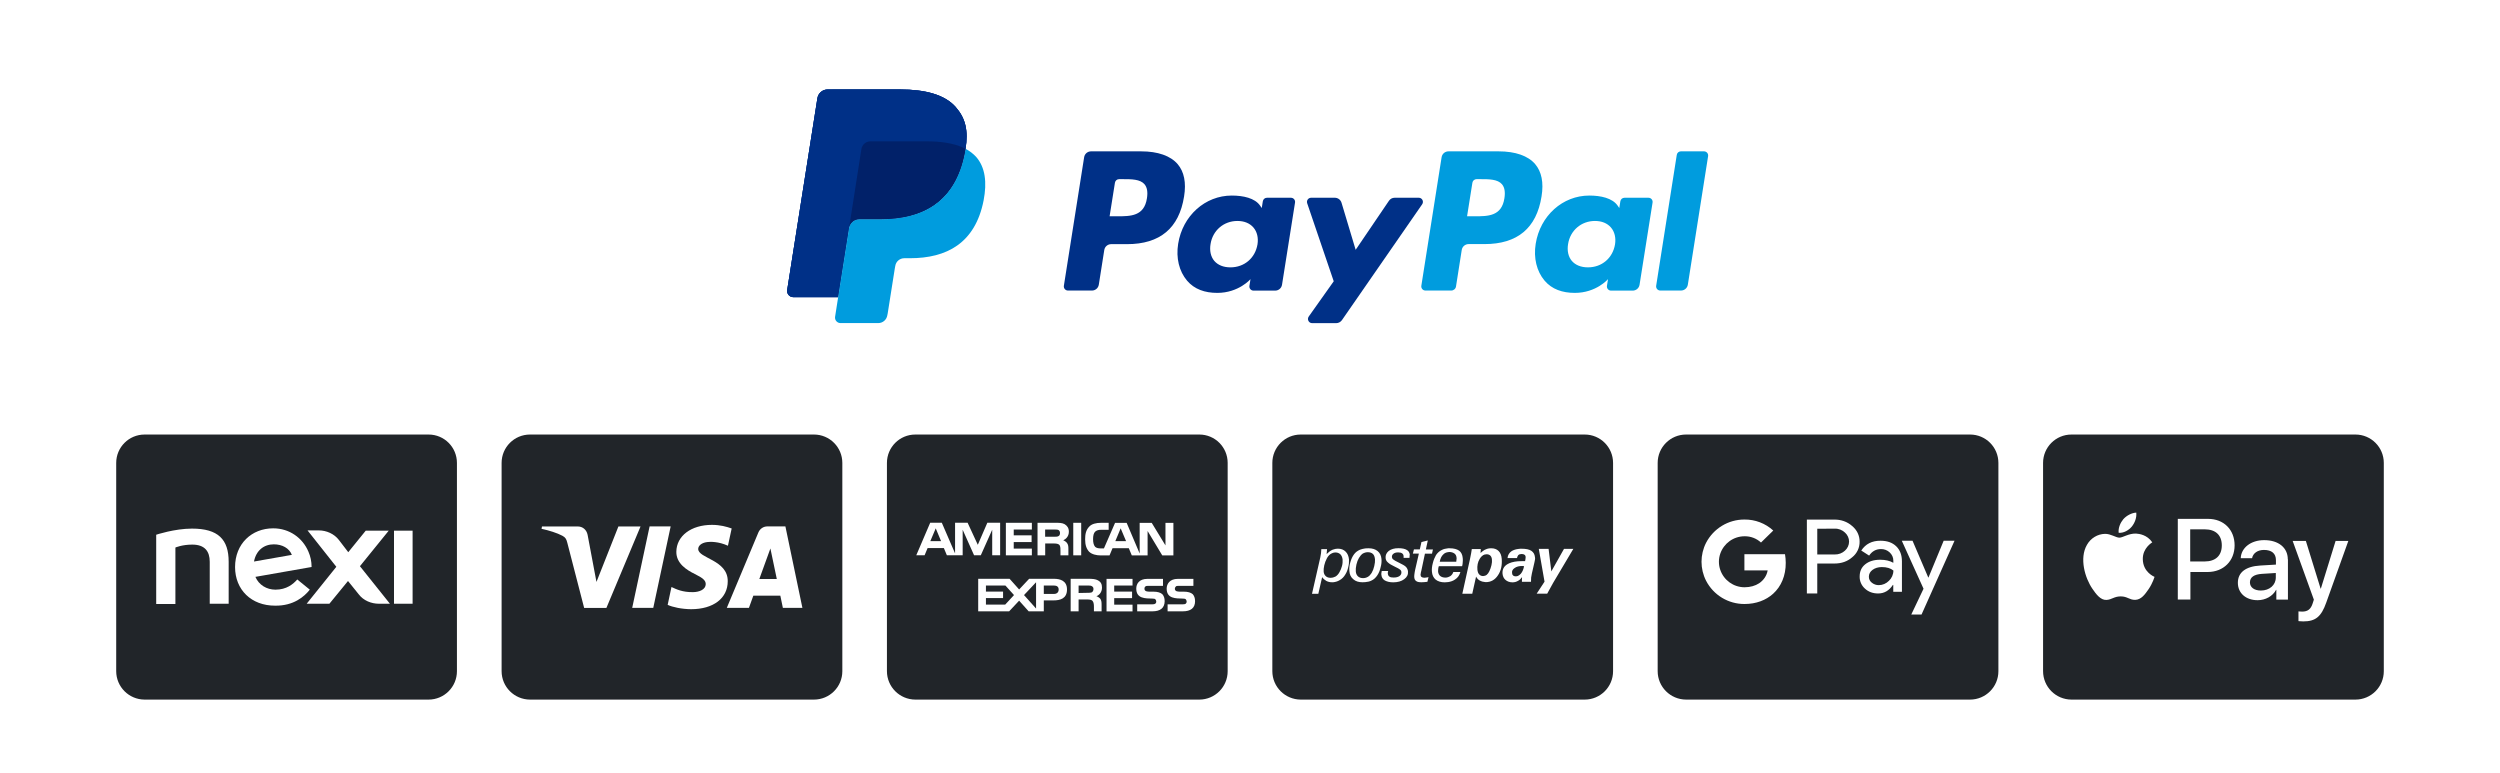 <?xml version="1.0" encoding="utf-8"?>
<!-- Generator: Adobe Illustrator 26.2.1, SVG Export Plug-In . SVG Version: 6.00 Build 0)  -->
<svg version="1.1" id="Livello_1" xmlns="http://www.w3.org/2000/svg" xmlns:xlink="http://www.w3.org/1999/xlink" x="0px" y="0px"
	 viewBox="0 0 375 116" style="enable-background:new 0 0 375 116;" xml:space="preserve">
<style type="text/css">
	.st0{fill:#212529;}
	.st1{fill:#003087;}
	.st2{fill:#009CDE;}
	.st3{fill:#012169;}
</style>
<g>
	<g>
		<g>
			<path class="st0" d="M333.27,81.81c0,1.53-0.93,2.41-2.58,2.41h-2.16V79.4h2.18C332.34,79.4,333.27,80.27,333.27,81.81z
				 M337.49,87.36c0,0.74,0.64,1.22,1.64,1.22c1.28,0,2.24-0.81,2.24-1.95v-0.68l-2.09,0.13C338.1,86.16,337.49,86.59,337.49,87.36
				L337.49,87.36z M357.57,69.44v31.24c0,2.36-1.91,4.26-4.26,4.26h-42.59c-2.36-0.01-4.26-1.92-4.26-4.27V69.44
				c0-2.36,1.91-4.26,4.26-4.26h42.6C355.66,65.18,357.57,67.08,357.57,69.44z M317.8,79.92c0.75,0.06,1.49-0.37,1.96-0.92
				c0.46-0.57,0.76-1.33,0.68-2.11c-0.66,0.03-1.47,0.44-1.95,1C318.08,78.38,317.71,79.17,317.8,79.92z M323.18,86.53
				c-0.02-0.02-1.74-0.67-1.76-2.67c-0.02-1.66,1.36-2.46,1.42-2.51c-0.78-1.15-1.99-1.28-2.41-1.31c-1.09-0.06-2.01,0.61-2.52,0.61
				c-0.52,0-1.31-0.59-2.16-0.57c-1.11,0.02-2.15,0.65-2.71,1.65c-1.16,2.01-0.3,4.97,0.83,6.6c0.55,0.81,1.22,1.7,2.09,1.66
				c0.82-0.04,1.15-0.53,2.15-0.53c1,0,1.29,0.53,2.16,0.52c0.91-0.02,1.47-0.81,2.03-1.62C322.9,87.47,323.16,86.59,323.18,86.53
				L323.18,86.53z M335.19,81.8c0-2.36-1.64-3.97-3.98-3.97h-4.54v12.1h1.89v-4.13h2.6C333.52,85.79,335.19,84.15,335.19,81.8z
				 M343.17,83.9c0-1.75-1.4-2.88-3.54-2.88c-2,0-3.46,1.15-3.52,2.71h1.7c0.14-0.75,0.84-1.24,1.78-1.24c1.16,0,1.8,0.53,1.8,1.53
				v0.67l-2.35,0.14c-2.19,0.13-3.36,1.03-3.36,2.59c0,1.57,1.22,2.61,2.96,2.61c1.18,0,2.27-0.6,2.77-1.55h0.04v1.46h1.74V83.9
				L343.17,83.9L343.17,83.9z M352.25,81.14h-1.91l-2.21,7.15h-0.04l-2.21-7.15h-1.98l3.18,8.81l-0.17,0.53
				c-0.28,0.91-0.76,1.26-1.59,1.26c-0.15,0-0.44-0.02-0.55-0.03v1.46l0.72,0.04c1.84,0,2.7-0.7,3.45-2.83L352.25,81.14z"/>
		</g>
	</g>
	<g>
		<path class="st0" d="M280.88,85.48c-0.36,0.27-0.55,0.61-0.55,1.02c-0.01,0.36,0.16,0.69,0.45,0.91c0.3,0.24,0.67,0.37,1.05,0.36
			c0.56,0,1.11-0.24,1.51-0.65c0.42-0.39,0.67-0.95,0.67-1.54c-0.42-0.35-1-0.52-1.75-0.52C281.7,85.07,281.25,85.21,280.88,85.48z"
			/>
		<path class="st0" d="M275.2,79.3l-2.61,0.01v3.86h2.61c0.57,0.02,1.13-0.19,1.54-0.57c0.4-0.36,0.62-0.85,0.62-1.36
			c0-0.51-0.22-1-0.62-1.36C276.32,79.49,275.77,79.27,275.2,79.3z"/>
		<path class="st0" d="M295.51,65.18h-42.6c-2.36,0-4.26,1.91-4.26,4.26v31.23c0,2.36,1.91,4.26,4.26,4.27h42.59
			c2.36,0,4.26-1.91,4.26-4.26V69.44C299.76,67.08,297.86,65.18,295.51,65.18z M265.96,89.07c-1.07,0.96-2.54,1.53-4.28,1.53
			c-2.43,0.01-4.65-1.33-5.77-3.49c-0.91-1.79-0.91-3.9,0-5.69c1.12-2.15,3.34-3.5,5.76-3.49c1.59-0.02,3.14,0.57,4.32,1.65
			l-1.84,1.8c-0.67-0.62-1.56-0.96-2.48-0.94c-1.65,0.01-3.09,1.06-3.63,2.61c-0.27,0.79-0.27,1.64,0,2.43
			c0.53,1.55,1.98,2.6,3.63,2.61c0.87,0,1.62-0.22,2.2-0.6c0.67-0.45,1.14-1.13,1.28-1.93h-3.49v-2.43h6.09
			c0.07,0.42,0.11,0.85,0.11,1.28C267.88,86.34,267.18,87.97,265.96,89.07z M277.83,83.59c-0.72,0.63-1.61,0.94-2.67,0.94h-2.57
			v4.49h-1.56V77.94h4.12c0.98-0.02,1.94,0.31,2.67,0.96c0.73,0.6,1.13,1.45,1.12,2.34C278.96,82.15,278.55,83.02,277.83,83.59z
			 M285.28,88.77h-1.29v-1.03h-0.06c-0.56,0.85-1.29,1.28-2.21,1.28c-0.79,0-1.45-0.24-1.98-0.73c-0.52-0.46-0.81-1.13-0.79-1.82
			c0-0.76,0.27-1.38,0.84-1.83c0.56-0.45,1.31-0.68,2.24-0.68c0.79,0,1.45,0.16,1.97,0.46V84.1c0.01-0.47-0.2-0.92-0.55-1.24
			c-0.35-0.33-0.82-0.51-1.3-0.5c-0.75,0-1.34,0.33-1.78,0.98l-1.18-0.76c0.65-0.99,1.61-1.48,2.89-1.47c0.99,0,1.77,0.27,2.35,0.83
			c0.57,0.55,0.86,1.31,0.86,2.26V88.77z M288.23,92.18h-1.54l1.84-3.87l-3.26-7.2h1.61l2.36,5.52h0.03l2.28-5.52h1.63L288.23,92.18
			z"/>
	</g>
	<g>
		<path class="st0" d="M205.16,82.83c-0.13,0-0.23,0.02-0.36,0.05c-0.13,0.04-0.27,0.09-0.39,0.16c-0.22,0.16-0.41,0.38-0.57,0.66
			c-0.16,0.27-0.29,0.59-0.38,0.99c-0.09,0.39-0.11,0.74-0.09,1.02c0.02,0.32,0.14,0.56,0.32,0.74c0.2,0.18,0.45,0.27,0.77,0.27
			c0.13,0,0.23-0.02,0.34-0.04c0.14-0.04,0.29-0.09,0.39-0.16c0.22-0.13,0.39-0.32,0.56-0.59c0.18-0.31,0.31-0.65,0.39-1.02
			c0.09-0.39,0.13-0.72,0.11-1.01c-0.04-0.38-0.14-0.65-0.32-0.81C205.75,82.92,205.5,82.83,205.16,82.83z"/>
		<path class="st0" d="M228.33,84.9c-0.23,0-0.45,0.02-0.63,0.07c-0.2,0.05-0.36,0.13-0.5,0.23c-0.31,0.2-0.43,0.45-0.39,0.74
			c0,0.16,0.05,0.29,0.16,0.38c0.09,0.09,0.22,0.13,0.38,0.13c0.13,0,0.25-0.02,0.36-0.07c0.14-0.07,0.29-0.18,0.43-0.34
			c0.23-0.29,0.39-0.66,0.47-1.11c-0.04-0.02-0.07-0.02-0.11-0.02C228.44,84.9,228.4,84.9,228.33,84.9z"/>
		<path class="st0" d="M223,83.14c-0.11,0-0.2,0.02-0.31,0.04c-0.29,0.09-0.54,0.32-0.74,0.66c-0.29,0.48-0.39,1.02-0.34,1.62
			c0.04,0.31,0.11,0.54,0.27,0.7c0.14,0.16,0.34,0.25,0.59,0.25c0.07,0,0.14-0.02,0.22-0.04c0.11-0.02,0.22-0.07,0.31-0.14
			c0.16-0.13,0.29-0.31,0.41-0.56c0.13-0.27,0.23-0.57,0.31-0.9s0.09-0.59,0.07-0.83c-0.02-0.27-0.11-0.47-0.23-0.59
			C223.41,83.21,223.23,83.14,223,83.14z"/>
		<path class="st0" d="M218.44,84.25c0.02-0.16,0.04-0.29,0.04-0.38c0.02-0.09,0.02-0.16,0-0.23c-0.02-0.27-0.13-0.47-0.31-0.61
			c-0.2-0.14-0.45-0.23-0.77-0.23c-0.05,0-0.13,0.02-0.18,0.02c-0.29,0.04-0.54,0.14-0.74,0.36c-0.25,0.23-0.43,0.59-0.52,1.08h1.26
			H218.44z"/>
		<path class="st0" d="M237.71,65.18h-42.6c-2.36,0-4.26,1.91-4.26,4.26v31.23c0,2.36,1.91,4.26,4.26,4.27h42.59
			c2.36,0,4.26-1.91,4.26-4.26V69.44C241.96,67.08,240.05,65.18,237.71,65.18z M202.23,85.09c-0.09,0.41-0.23,0.77-0.43,1.08
			c-0.22,0.38-0.5,0.66-0.86,0.86c-0.29,0.18-0.61,0.27-0.97,0.31c-0.05,0-0.11,0-0.16,0c-0.34,0-0.61-0.07-0.86-0.2
			c-0.23-0.13-0.45-0.32-0.63-0.57l-0.57,2.5h-0.95l1.24-5.44c0.04-0.22,0.07-0.41,0.11-0.63c0.02-0.22,0.04-0.41,0.05-0.63h0.86
			l-0.07,0.74c0.27-0.27,0.54-0.48,0.81-0.61c0.05-0.04,0.13-0.05,0.18-0.07c0.22-0.09,0.47-0.13,0.7-0.13
			c0.47,0,0.86,0.14,1.15,0.43c0.31,0.29,0.47,0.7,0.52,1.2C202.37,84.29,202.34,84.68,202.23,85.09z M206.61,86.28
			c-0.25,0.38-0.54,0.65-0.9,0.81c-0.25,0.13-0.56,0.2-0.92,0.23c-0.13,0-0.27,0.02-0.41,0.02c-0.57,0-1.04-0.14-1.38-0.45
			c-0.36-0.29-0.56-0.7-0.59-1.22c-0.04-0.43,0-0.86,0.14-1.33c0.13-0.47,0.31-0.86,0.56-1.2c0.23-0.31,0.52-0.52,0.88-0.68
			c0.23-0.09,0.52-0.16,0.81-0.2c0.14-0.02,0.31-0.02,0.47-0.02c0.57,0,1.02,0.14,1.36,0.41c0.36,0.29,0.54,0.68,0.59,1.18
			c0.04,0.39,0,0.83-0.13,1.27C206.99,85.56,206.82,85.96,206.61,86.28z M211.44,83.41c0,0.05,0,0.14-0.02,0.27h-0.88
			c0-0.05,0-0.11,0-0.14c0-0.04,0-0.09,0-0.13c-0.02-0.18-0.09-0.32-0.23-0.41c-0.13-0.09-0.32-0.14-0.59-0.14
			c-0.31,0-0.54,0.07-0.7,0.2c-0.18,0.13-0.25,0.31-0.23,0.52c0.02,0.13,0.07,0.25,0.2,0.34c0.11,0.11,0.38,0.25,0.79,0.45
			c0.57,0.27,0.97,0.5,1.13,0.68c0.16,0.18,0.27,0.41,0.29,0.68c0.04,0.45-0.14,0.84-0.57,1.15c-0.41,0.31-0.97,0.47-1.65,0.47
			c-0.54,0-0.95-0.11-1.27-0.29c-0.31-0.2-0.47-0.47-0.5-0.83c-0.02-0.07-0.02-0.16,0-0.27c0.02-0.09,0.04-0.2,0.05-0.31h0.97
			c-0.04,0.09-0.05,0.16-0.05,0.23c-0.02,0.07-0.02,0.13,0,0.18c0.02,0.2,0.09,0.34,0.23,0.43c0.14,0.11,0.34,0.14,0.63,0.14
			c0.38,0,0.66-0.07,0.88-0.22c0.22-0.16,0.31-0.36,0.29-0.59c0-0.14-0.07-0.27-0.2-0.38c-0.13-0.11-0.38-0.25-0.77-0.43
			c-0.5-0.23-0.86-0.45-1.06-0.65c-0.22-0.18-0.32-0.41-0.34-0.66c-0.04-0.43,0.13-0.77,0.47-1.06c0.36-0.27,0.84-0.41,1.45-0.41
			c0.56,0,0.97,0.09,1.24,0.25c0.29,0.16,0.43,0.39,0.47,0.74C211.44,83.28,211.44,83.33,211.44,83.41z M214.11,87.27
			c-0.18,0.02-0.34,0.04-0.48,0.05c-0.14,0-0.29,0.02-0.41,0.02c-0.36,0-0.63-0.05-0.79-0.18c-0.18-0.11-0.27-0.31-0.29-0.57
			c-0.02-0.09,0-0.25,0.02-0.45c0.02-0.22,0.07-0.43,0.11-0.66l0.56-2.44h-0.9l0.16-0.63h0.88l0.25-1.11l0.95-0.23l-0.29,1.35h1.06
			l-0.14,0.63h-1.06l-0.54,2.55c-0.05,0.2-0.09,0.34-0.09,0.43c-0.02,0.11-0.04,0.18-0.02,0.23c0,0.14,0.05,0.23,0.14,0.29
			c0.09,0.07,0.25,0.11,0.47,0.11c0.07,0,0.18-0.02,0.29-0.04c0.09,0,0.2-0.04,0.29-0.05L214.11,87.27z M216.02,86.39
			c0.2,0.16,0.45,0.25,0.79,0.25c0.14,0,0.29-0.02,0.41-0.07c0.11-0.04,0.22-0.09,0.31-0.14c0.22-0.14,0.38-0.36,0.47-0.63h1.06
			c-0.13,0.48-0.39,0.86-0.81,1.13c-0.29,0.2-0.63,0.32-1.02,0.38c-0.16,0.02-0.34,0.04-0.52,0.04c-0.57,0-1.02-0.14-1.36-0.41
			c-0.32-0.27-0.52-0.66-0.56-1.17c-0.04-0.38,0-0.81,0.13-1.29c0.11-0.47,0.29-0.88,0.48-1.22c0.22-0.32,0.5-0.59,0.84-0.75
			c0.29-0.16,0.61-0.23,0.99-0.27c0.07,0,0.13,0,0.2,0c0.63,0,1.11,0.13,1.44,0.36c0.31,0.23,0.5,0.61,0.54,1.13
			c0.02,0.18,0.02,0.38,0,0.57c0,0.2-0.04,0.41-0.09,0.63h-2.08h-1.42c-0.05,0.14-0.07,0.27-0.09,0.41
			c-0.02,0.13-0.02,0.25-0.02,0.36C215.73,85.99,215.84,86.23,216.02,86.39z M224.69,86.3c-0.45,0.68-1.06,1.02-1.81,1.02
			c-0.05,0-0.13-0.02-0.18-0.02c-0.27-0.02-0.5-0.09-0.7-0.2c-0.25-0.13-0.45-0.34-0.59-0.61l-0.57,2.57h-1.49l1.15-5.21
			c0.14-0.66,0.23-1.17,0.27-1.49h1.35l-0.04,0.59c0.22-0.2,0.41-0.36,0.63-0.48c0.05-0.02,0.09-0.04,0.13-0.05
			c0.25-0.13,0.54-0.18,0.84-0.18c0.47,0,0.84,0.14,1.11,0.41c0.27,0.27,0.43,0.66,0.47,1.18C225.33,84.81,225.15,85.63,224.69,86.3
			z M230.25,83.93c-0.02,0.13-0.05,0.29-0.09,0.45l-0.38,1.65c-0.05,0.2-0.07,0.39-0.11,0.61c-0.02,0.22-0.02,0.41-0.02,0.63h-1.36
			c0-0.11,0-0.22,0-0.34c0-0.13,0.02-0.23,0.02-0.36c-0.18,0.25-0.39,0.45-0.61,0.56l-0.04,0.02c-0.23,0.13-0.48,0.2-0.79,0.2
			c-0.43,0-0.77-0.13-1.04-0.36c-0.27-0.23-0.41-0.54-0.45-0.93c-0.05-0.61,0.18-1.08,0.68-1.4c0.39-0.25,0.93-0.41,1.63-0.47
			c0.2-0.02,0.43-0.02,0.66-0.02c0.11,0,0.2,0,0.25,0c0.05,0,0.11,0,0.16,0c0.04-0.18,0.07-0.31,0.07-0.41
			c0.02-0.09,0.02-0.16,0.02-0.23c-0.02-0.14-0.07-0.25-0.18-0.32c-0.09-0.07-0.23-0.11-0.41-0.11c-0.22,0-0.38,0.05-0.48,0.14
			c-0.04,0.04-0.07,0.05-0.09,0.11c-0.07,0.09-0.11,0.22-0.14,0.36h-1.42c0.04-0.45,0.25-0.79,0.61-1.04
			c0.27-0.16,0.57-0.27,0.95-0.32c0.18-0.04,0.38-0.04,0.57-0.04c0.63,0,1.1,0.09,1.44,0.31c0.32,0.22,0.5,0.52,0.54,0.93
			C230.27,83.66,230.27,83.78,230.25,83.93z M232.96,87.45l-0.88,1.6h-1.58l1.18-1.8l-0.86-4.92h1.47l0.41,3.38l1.9-3.38h1.4
			L232.96,87.45z"/>
		<path class="st0" d="M200.33,82.87c-0.13,0-0.25,0.02-0.36,0.05c-0.13,0.04-0.25,0.11-0.38,0.18c-0.23,0.16-0.43,0.39-0.57,0.68
			c-0.16,0.29-0.29,0.63-0.38,1.01c-0.09,0.39-0.11,0.7-0.09,0.95c0.02,0.29,0.13,0.5,0.31,0.68c0.18,0.16,0.41,0.25,0.7,0.25
			c0.14,0,0.29-0.02,0.41-0.05c0.13-0.04,0.25-0.09,0.36-0.14c0.23-0.14,0.43-0.36,0.59-0.65c0.16-0.29,0.29-0.59,0.38-0.93
			c0.09-0.34,0.11-0.66,0.09-0.97c-0.04-0.32-0.14-0.57-0.32-0.77C200.86,82.96,200.61,82.87,200.33,82.87z"/>
	</g>
	<g>
		<polygon class="st0" points="168.1,79.25 167.3,81.17 168.91,81.17 		"/>
		<path class="st0" d="M158.2,79.43h-1.43v1.08h1.43c0.24,0,0.42,0,0.59-0.1c0.14-0.07,0.21-0.24,0.21-0.45
			c0-0.21-0.07-0.35-0.21-0.45C158.66,79.43,158.41,79.43,158.2,79.43z"/>
		<polygon class="st0" points="147.89,87.83 147.89,88.74 150.46,88.74 150.46,89.71 147.89,89.71 147.89,90.69 150.78,90.69 
			152.1,89.26 150.81,87.83 		"/>
		<polygon class="st0" points="155.41,91.28 155.41,87.34 153.6,89.26 		"/>
		<path class="st0" d="M163.78,87.93c-0.14-0.1-0.35-0.1-0.56-0.1h-1.43v1.12l1.43-0.03c0.21,0,0.38,0,0.56-0.07
			c0.14-0.1,0.24-0.28,0.24-0.49C164.03,88.14,163.92,88,163.78,87.93z"/>
		<path class="st0" d="M158.1,87.83h-1.53v1.26h1.53c0.42,0,0.7-0.24,0.7-0.66S158.52,87.83,158.1,87.83z"/>
		<polygon class="st0" points="139.55,81.17 141.16,81.17 140.36,79.25 		"/>
		<path class="st0" d="M179.9,65.18h-42.6c-2.36,0-4.26,1.91-4.26,4.26v31.23c0,2.36,1.91,4.26,4.26,4.27h42.59
			c2.36,0,4.26-1.91,4.26-4.26V69.44C184.15,67.08,182.25,65.18,179.9,65.18z M163.4,78.98c0.35-0.38,0.98-0.56,1.78-0.56h1.12v1.05
			h-1.12c-0.42,0-0.66,0.07-0.91,0.28c-0.21,0.21-0.31,0.59-0.31,1.12s0.1,0.91,0.31,1.15c0.17,0.17,0.49,0.24,0.8,0.24h0.52
			l1.67-3.83h1.74l1.95,4.6v-4.6h1.81l2.06,3.38v-3.38h1.19v4.88h-1.67l-2.2-3.66v3.66h-2.37l-0.45-1.08h-2.44l-0.45,1.08h-1.36
			c-0.56,0-1.29-0.14-1.71-0.56c-0.38-0.42-0.59-0.98-0.59-1.85C162.77,80.16,162.88,79.5,163.4,78.98z M160.99,78.42h1.19v4.88
			h-1.19V78.42z M150.88,78.42h3.9v1.01h-2.72v0.87h2.68v1.01h-2.68v0.98h2.72v1.01h-3.9V78.42z M144.4,79.46v3.83h-2.37l-0.45-1.08
			h-2.44l-0.45,1.08h-1.25l2.09-4.88h1.74l1.99,4.6v-4.6h1.88l1.53,3.31l1.43-3.31h1.92v4.88h-1.19v-3.83l-1.71,3.83h-1.01
			L144.4,79.46z M158.03,90.06h-1.46v1.64h-2.27l-1.43-1.6l-1.5,1.6h-4.64v-4.88h4.71l1.43,1.6l1.5-1.6h3.73
			c0.91,0,1.95,0.28,1.95,1.6C160.05,89.78,159.04,90.06,158.03,90.06z M160.05,81.45c0.17,0.24,0.21,0.45,0.21,0.87v0.98h-1.19
			v-0.63c0-0.28,0.03-0.7-0.17-0.94c-0.17-0.17-0.45-0.21-0.87-0.21h-1.25v1.78h-1.15v-4.88h2.68c0.59,0,1.01,0,1.39,0.21
			c0.38,0.24,0.63,0.56,0.63,1.12c0,0.77-0.52,1.15-0.84,1.29C159.74,81.14,159.95,81.31,160.05,81.45z M165.07,89.85
			c0.14,0.24,0.17,0.45,0.17,0.91v0.94h-1.15v-0.59c0-0.31,0-0.73-0.21-0.98c-0.17-0.17-0.42-0.21-0.84-0.21h-1.25v1.78h-1.19v-4.88
			h2.68c0.59,0,1.05,0.03,1.43,0.24c0.38,0.21,0.59,0.52,0.59,1.08c0,0.77-0.52,1.19-0.84,1.29
			C164.76,89.54,164.97,89.71,165.07,89.85z M169.88,87.83h-2.75v0.91h2.68v0.98h-2.68v0.98h2.75v1.01h-3.9v-4.88h3.9V87.83z
			 M172.85,91.7h-2.27v-1.05h2.27c0.21,0,0.35-0.03,0.45-0.1c0.07-0.07,0.14-0.17,0.14-0.31c0-0.14-0.07-0.28-0.14-0.35
			c-0.07-0.07-0.21-0.1-0.42-0.1c-1.08-0.03-2.44,0.03-2.44-1.5c0-0.7,0.42-1.46,1.67-1.46h2.34v1.05h-2.16
			c-0.21,0-0.35,0-0.45,0.07c-0.14,0.1-0.17,0.21-0.17,0.38s0.1,0.28,0.24,0.35c0.14,0.03,0.28,0.07,0.45,0.07h0.63
			c0.66,0,1.08,0.14,1.36,0.38c0.21,0.24,0.35,0.56,0.35,1.05C174.69,91.21,174.03,91.7,172.85,91.7z M177.41,91.7h-2.27v-1.05h2.27
			c0.21,0,0.38-0.03,0.45-0.1c0.07-0.07,0.14-0.17,0.14-0.31c0-0.14-0.07-0.28-0.14-0.35c-0.07-0.07-0.21-0.1-0.42-0.1
			c-1.08-0.03-2.44,0.03-2.44-1.5c0-0.7,0.45-1.46,1.67-1.46h2.34v1.05h-2.16c-0.21,0-0.35,0-0.45,0.07
			c-0.1,0.1-0.17,0.21-0.17,0.38s0.1,0.28,0.24,0.35c0.14,0.03,0.28,0.07,0.45,0.07h0.63c0.66,0,1.08,0.14,1.36,0.38
			c0.21,0.24,0.35,0.56,0.35,1.05C179.26,91.21,178.6,91.7,177.41,91.7z"/>
	</g>
	<g>
		<polygon class="st0" points="113.9,86.85 116.52,86.85 115.56,82.27 		"/>
		<path class="st0" d="M122.1,65.18H79.5c-2.36,0-4.26,1.91-4.26,4.26v31.23c0,2.36,1.91,4.26,4.26,4.27h42.59
			c2.36,0,4.26-1.91,4.26-4.26V69.44C126.35,67.08,124.44,65.18,122.1,65.18z M87.62,91.18l-2.52-9.75
			c-0.15-0.6-0.29-0.82-0.75-1.07c-0.76-0.41-2.01-0.8-3.12-1.04l0.07-0.35h5.38c0.69,0,1.3,0.46,1.46,1.25l1.33,7.07l3.29-8.32
			h3.32l-5.12,12.22H87.62z M94.83,91.18l2.61-12.22h3.16l-2.61,12.22H94.83z M103.67,91.38c-1.41-0.01-2.78-0.31-3.52-0.65
			l0.57-2.68c0.73,0.34,1.66,0.8,3.25,0.77c0.91-0.01,1.88-0.38,1.89-1.2c0-0.54-0.41-0.92-1.64-1.52c-1.2-0.59-2.79-1.57-2.77-3.33
			c0.02-2.38,2.22-4.04,5.34-4.04c1.22,0,2.2,0.27,2.96,0.54l-0.56,2.59c-1.42-0.65-2.66-0.61-3.12-0.55
			c-0.91,0.12-1.33,0.59-1.34,1.02c-0.03,1.44,4.44,1.62,4.43,4.84C109.17,89.74,107,91.38,103.67,91.38z M117.43,91.18l-0.38-1.83
			h-4.05l-0.66,1.83h-3.32l4.74-11.32c0.23-0.54,0.74-0.9,1.35-0.9h2.7l2.55,12.22H117.43z"/>
	</g>
	<g>
		<path class="st0" d="M41.07,81.65c-1.48,0-2.66,0.92-2.97,2.58l5.68-1C43.38,82.22,42.33,81.65,41.07,81.65z"/>
		<path class="st0" d="M64.29,65.18h-42.6c-2.36,0-4.26,1.91-4.26,4.26v31.23c0,2.36,1.91,4.26,4.26,4.27h42.59
			c2.36,0,4.26-1.91,4.26-4.26V69.44C68.54,67.08,66.64,65.18,64.29,65.18z M34.3,90.56h-2.84v-6.29c0-1.57-0.74-2.58-2.62-2.58
			c-1.53,0-2.53,0.44-2.53,0.44v8.47h-2.88V80.21c0,0,2.75-0.92,5.37-0.92c3.93,0,5.5,1.62,5.5,4.98
			C34.3,84.45,34.3,90.38,34.3,90.56z M35.26,85.06c0-3.49,2.49-5.81,5.72-5.81c2.44,0,4.41,1.44,5.28,3.49
			c0.31,0.7,0.48,1.48,0.48,2.31l-8.43,1.48c0.52,1.22,1.7,1.92,3.01,1.92c1.66,0,2.66-0.83,3.27-1.53l1.88,1.53
			c-0.83,1.05-2.44,2.44-5.2,2.4C37.7,90.86,35.26,88.46,35.26,85.06z M56.83,90.56c-1.14,0-2.31-0.48-3.01-1.4l-1.62-2.01
			l-2.79,3.41H46l4.45-5.54l-4.32-5.46h1.7c1.14,0,2.31,0.52,3.01,1.44l1.4,1.83l2.62-3.23h3.45l-4.32,5.33l4.5,5.63H56.83z
			 M61.89,90.56H59.1V79.6h2.79V90.56z"/>
	</g>
</g>
<g>
	<g transform="translate(32.419,40.982)">
		<path id="XMLID_15_" class="st1" d="M110.93-24.92c-1.62-1.85-4.56-2.64-8.31-2.64H91.73c-0.77,0-1.42,0.56-1.54,1.32L85.66,2.51
			c-0.09,0.57,0.35,1.08,0.92,1.08h6.72l1.69-10.71l-0.05,0.34c0.12-0.76,0.77-1.32,1.53-1.32h3.2c6.28,0,11.19-2.55,12.63-9.92
			c0.04-0.22,0.08-0.43,0.11-0.64C112.84-21.39,112.41-23.24,110.93-24.92"/>
	</g>
	<g transform="translate(117.331,26.863)">
		<path class="st2" d="M108.33,2.88c-0.41,2.7-2.47,2.7-4.47,2.7h-1.13l0.8-5.04c0.05-0.3,0.31-0.53,0.62-0.53h0.52
			c1.36,0,2.64,0,3.3,0.77C108.36,1.25,108.48,1.94,108.33,2.88 M107.46-4.16h-7.52c-0.51,0-0.95,0.37-1.03,0.88L95.87,16
			c-0.06,0.38,0.23,0.72,0.62,0.72h3.86c0.36,0,0.67-0.26,0.72-0.62l0.86-5.47c0.08-0.51,0.52-0.88,1.03-0.88h2.38
			c4.95,0,7.81-2.4,8.56-7.15c0.34-2.08,0.01-3.71-0.96-4.85C111.88-3.49,109.98-4.16,107.46-4.16"/>
	</g>
	<g transform="translate(62.011,26.863)">
		<path class="st1" d="M110.03,2.88c-0.41,2.7-2.47,2.7-4.47,2.7h-1.13l0.8-5.04c0.05-0.3,0.31-0.53,0.62-0.53h0.52
			c1.36,0,2.64,0,3.3,0.77C110.06,1.25,110.18,1.94,110.03,2.88 M109.16-4.16h-7.52c-0.51,0-0.95,0.37-1.03,0.88L97.57,16
			c-0.06,0.38,0.23,0.72,0.62,0.72h3.59c0.51,0,0.95-0.37,1.03-0.88l0.82-5.2c0.08-0.51,0.52-0.88,1.03-0.88h2.38
			c4.95,0,7.81-2.4,8.56-7.15c0.34-2.08,0.01-3.71-0.96-4.85C113.57-3.49,111.67-4.16,109.16-4.16"/>
	</g>
	<g transform="translate(79.123,19.723)">
		<path class="st1" d="M109.5,16.94c-0.35,2.06-1.98,3.44-4.06,3.44c-1.04,0-1.88-0.34-2.42-0.97c-0.53-0.63-0.73-1.53-0.56-2.53
			c0.32-2.04,1.98-3.46,4.03-3.46c1.02,0,1.85,0.34,2.4,0.98C109.44,15.04,109.66,15.95,109.5,16.94 M114.52,9.94h-3.6
			c-0.31,0-0.57,0.22-0.62,0.53l-0.16,1.01l-0.25-0.36c-0.78-1.13-2.52-1.51-4.25-1.51c-3.98,0-7.37,3.01-8.04,7.24
			c-0.34,2.11,0.14,4.12,1.34,5.53c1.1,1.29,2.67,1.83,4.53,1.83c3.21,0,4.98-2.06,4.98-2.06l-0.16,1
			c-0.06,0.38,0.23,0.72,0.62,0.72h3.24c0.51,0,0.95-0.37,1.03-0.88l1.95-12.32C115.2,10.28,114.9,9.94,114.52,9.94"/>
	</g>
	<g transform="translate(134.443,19.723)">
		<path class="st2" d="M107.81,16.94c-0.35,2.06-1.98,3.44-4.06,3.44c-1.04,0-1.88-0.34-2.42-0.97c-0.53-0.63-0.73-1.53-0.56-2.53
			c0.32-2.04,1.98-3.46,4.03-3.46c1.02,0,1.85,0.34,2.4,0.98C107.75,15.04,107.97,15.95,107.81,16.94 M112.83,9.94h-3.6
			c-0.31,0-0.57,0.22-0.62,0.53l-0.16,1.01l-0.25-0.36c-0.78-1.13-2.52-1.51-4.25-1.51c-3.98,0-7.37,3.01-8.04,7.24
			c-0.34,2.11,0.14,4.12,1.34,5.53c1.1,1.29,2.67,1.83,4.53,1.83c3.21,0,4.98-2.06,4.98-2.06l-0.16,1
			c-0.06,0.38,0.23,0.72,0.62,0.72h3.24c0.51,0,0.95-0.37,1.03-0.88l1.95-12.32C113.51,10.28,113.21,9.94,112.83,9.94"/>
	</g>
	<g transform="translate(104.079,26.952)">
		<path id="XMLID_6_" class="st1" d="M108.74,2.71h-3.62c-0.35,0-0.67,0.17-0.86,0.46l-4.99,7.35l-2.12-7.06
			c-0.13-0.44-0.54-0.75-1-0.75h-3.56c-0.43,0-0.73,0.42-0.59,0.83l3.98,11.7l-3.75,5.29c-0.29,0.41,0,0.99,0.51,0.99h3.61
			c0.34,0,0.66-0.17,0.86-0.45l12.03-17.37C109.54,3.27,109.24,2.71,108.74,2.71"/>
	</g>
	<g transform="translate(143.996,33.581)">
		<path id="XMLID_5_" class="st2" d="M107.52-10.35l-3.09,19.63c-0.06,0.38,0.23,0.72,0.62,0.72h3.1c0.51,0,0.95-0.37,1.03-0.88
			l3.04-19.28c0.06-0.38-0.23-0.72-0.62-0.72h-3.47C107.83-10.88,107.56-10.65,107.52-10.35"/>
	</g>
	<g transform="translate(32.419,40.982)">
		<path id="XMLID_4_" class="st1" d="M110.93-24.92c-1.62-1.85-4.56-2.64-8.31-2.64H91.73c-0.77,0-1.42,0.56-1.54,1.32L85.66,2.51
			c-0.09,0.57,0.35,1.08,0.92,1.08h6.72l1.69-10.71l-0.05,0.34c0.12-0.76,0.77-1.32,1.53-1.32h3.2c6.28,0,11.19-2.55,12.63-9.92
			c0.04-0.22,0.08-0.43,0.11-0.64C112.84-21.39,112.41-23.24,110.93-24.92"/>
	</g>
	<g transform="translate(17.849,34.485)">
		<path id="XMLID_3_" class="st1" d="M111.38-12.13c0.07-0.46,0.36-0.83,0.76-1.02c0.18-0.09,0.38-0.13,0.59-0.13h8.54
			c1.01,0,1.95,0.07,2.82,0.2c0.25,0.04,0.49,0.09,0.72,0.14c0.23,0.05,0.46,0.11,0.68,0.17c0.11,0.03,0.22,0.06,0.32,0.1
			c0.42,0.14,0.82,0.31,1.18,0.5c0.43-2.73,0-4.58-1.48-6.26c-1.62-1.85-4.56-2.64-8.31-2.64H106.3c-0.77,0-1.42,0.56-1.54,1.32
			l-4.53,28.76c-0.09,0.57,0.35,1.08,0.92,1.08h6.72l1.69-10.71L111.38-12.13z"/>
	</g>
	<g transform="translate(33.943,34.523)">
		<path id="XMLID_2_" class="st2" d="M110.89-12.2L110.89-12.2c-0.03,0.21-0.07,0.42-0.11,0.64c-1.44,7.37-6.35,9.92-12.63,9.92
			h-3.2c-0.77,0-1.41,0.56-1.53,1.32l-1.64,10.37l-0.46,2.94c-0.08,0.5,0.31,0.95,0.81,0.95h5.67c0.67,0,1.24-0.49,1.35-1.15
			l0.06-0.29l1.07-6.77l0.07-0.37c0.1-0.66,0.68-1.15,1.35-1.15h0.85c5.49,0,9.79-2.23,11.05-8.68c0.52-2.7,0.25-4.95-1.13-6.53
			C112.02-11.48,111.5-11.88,110.89-12.2"/>
	</g>
	<g transform="translate(32.392,35.141)">
		<path id="XMLID_1_" class="st3" d="M110.93-13.42c-0.22-0.06-0.44-0.12-0.68-0.17c-0.23-0.05-0.47-0.1-0.72-0.14
			c-0.86-0.14-1.8-0.21-2.82-0.21h-8.54c-0.21,0-0.41,0.05-0.59,0.13c-0.39,0.19-0.69,0.56-0.76,1.02L95.02-1.28l-0.05,0.34
			c0.12-0.76,0.77-1.32,1.53-1.32h3.2c6.28,0,11.19-2.55,12.63-9.92c0.04-0.22,0.08-0.43,0.11-0.64c-0.36-0.19-0.76-0.36-1.18-0.5
			C111.15-13.35,111.04-13.39,110.93-13.42"/>
	</g>
</g>
</svg>
